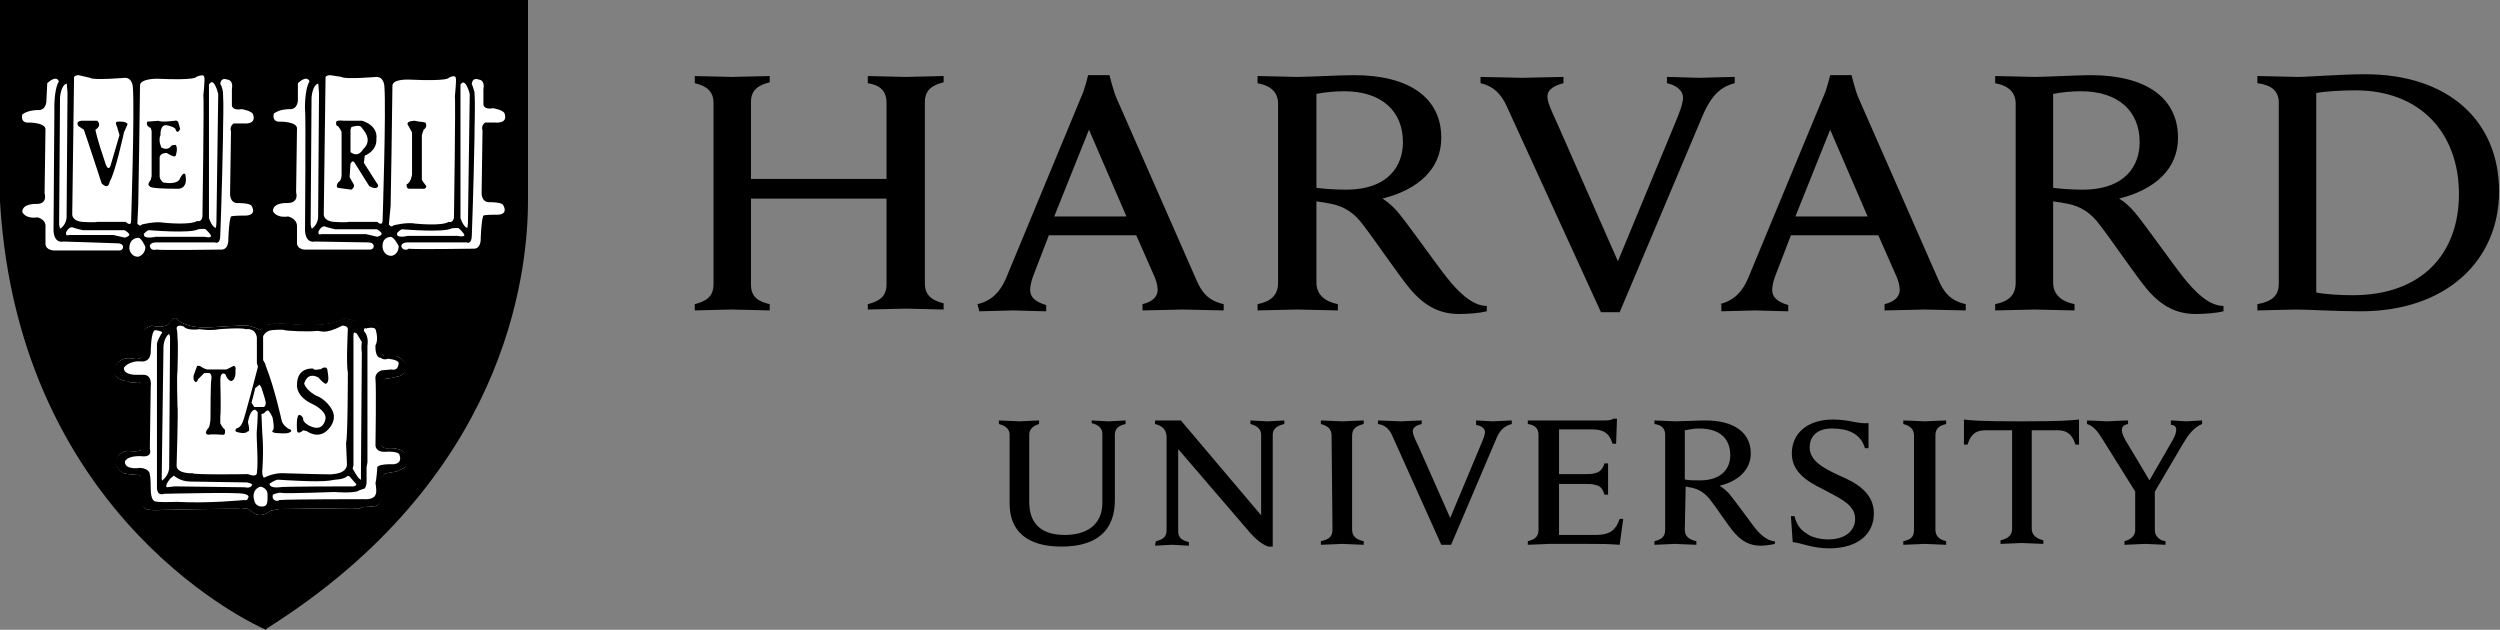 <?xml version="1.0" encoding="UTF-8"?> <svg xmlns="http://www.w3.org/2000/svg" width="131" height="33" viewBox="0 0 131 33" fill="none"><rect x="0" y="0" width="131" height="33" fill="#808080" stroke="none"/><g id="download (7) 1" clip-path="url(#clip0_1287_3186)"><path id="Vector" d="M52.904 22.781C52.904 22.5 52.717 22.312 52.343 22.219V22.031C52.53 22.031 53.231 22.078 53.418 22.078C53.558 22.078 54.259 22.031 54.446 22.031V22.219C54.119 22.312 53.932 22.5 53.932 22.781V26.297C53.932 27.422 54.54 28.031 55.801 28.031C56.923 28.031 57.764 27.516 57.764 26.344V22.734C57.764 22.453 57.578 22.266 57.204 22.172V22.031C57.344 22.031 57.905 22.078 58.092 22.078C58.279 22.078 58.839 22.031 58.98 22.031V22.219C58.559 22.312 58.419 22.5 58.419 22.781V26.203C58.419 27.75 57.531 28.641 55.615 28.641C53.839 28.641 52.904 27.844 52.904 26.391V22.781ZM60.569 28.359C60.989 28.266 61.129 28.078 61.129 27.797V22.922C61.129 22.5 60.896 22.312 60.522 22.219V22.031H61.877L66.083 27V22.781C66.083 22.5 65.896 22.312 65.523 22.219V22.031C65.663 22.031 66.224 22.078 66.41 22.078C66.597 22.078 67.158 22.031 67.299 22.031V22.219C66.878 22.312 66.691 22.5 66.691 22.781V28.641H66.457C66.317 28.594 65.99 28.453 65.523 27.938L61.737 23.531V27.844C61.737 28.125 61.877 28.312 62.298 28.406V28.594C62.158 28.594 61.597 28.547 61.41 28.547C61.223 28.547 60.662 28.594 60.522 28.594L60.569 28.359ZM93.844 27.047H94.031C94.125 27.422 94.312 27.75 94.639 27.938C94.919 28.172 95.433 28.266 95.807 28.266C96.648 28.266 97.209 27.844 97.209 27.188C97.209 26.484 96.508 26.156 95.714 25.734C95.106 25.406 93.891 24.938 93.891 23.766C93.891 22.688 94.732 21.984 96.041 21.984C96.929 21.984 97.303 22.219 97.91 22.172V23.484H97.723C97.49 22.688 96.789 22.453 95.994 22.453C95.106 22.453 94.826 22.969 94.826 23.438C94.826 24.141 95.527 24.516 96.321 24.891C97.209 25.266 98.191 25.781 98.191 26.906C98.191 27.984 97.35 28.734 95.854 28.734C94.966 28.734 94.405 28.453 93.938 28.406L93.844 27.047ZM111.931 25.828L110.202 23.062C109.921 22.594 109.688 22.312 109.361 22.219V22.031C109.594 22.031 110.249 22.078 110.389 22.078C110.576 22.078 111.23 22.031 111.51 22.031V22.219C111.277 22.266 111.183 22.359 111.183 22.547C111.183 22.688 111.277 22.875 111.37 23.062C111.464 23.203 112.632 25.172 112.632 25.172L113.847 23.062C113.987 22.828 114.034 22.641 114.034 22.5C114.034 22.359 113.941 22.266 113.754 22.266V22.031C113.941 22.031 114.408 22.078 114.548 22.078C114.688 22.078 115.203 22.031 115.389 22.031V22.219C114.922 22.406 114.642 22.828 114.361 23.297L112.819 25.922M112.913 25.594V27.797C112.913 28.031 113.099 28.312 113.473 28.359V28.547C113.286 28.547 112.585 28.5 112.398 28.5C112.211 28.5 111.557 28.547 111.323 28.547V28.359C111.697 28.266 111.884 28.031 111.884 27.797V25.688M80.057 22.031H84.077C84.217 22.031 84.404 22.031 84.544 21.938H84.731L84.684 23.25H84.497C84.357 22.828 84.17 22.5 83.422 22.5H81.693V24.844H83.048C83.235 24.844 83.469 24.844 83.562 24.797C83.843 24.75 83.983 24.562 84.077 24.281H84.263V25.922H84.077C83.983 25.641 83.89 25.453 83.562 25.406C83.469 25.359 83.235 25.359 83.048 25.359H81.693V28.031H83.609C84.451 28.031 84.684 27.703 84.871 27.188H85.058L84.871 28.547C84.263 28.5 83.89 28.5 83.189 28.5H81.179C80.992 28.5 80.291 28.547 80.057 28.547V28.359C80.431 28.266 80.618 28.125 80.618 27.75V22.781C80.618 22.453 80.431 22.266 80.057 22.219V22.031ZM69.775 22.828C69.775 22.5 69.589 22.312 69.215 22.219V22.031C69.448 22.031 70.103 22.078 70.336 22.078C70.523 22.078 71.224 22.031 71.458 22.031V22.219C71.084 22.312 70.85 22.453 70.85 22.828V27.75C70.85 28.078 71.037 28.266 71.458 28.359V28.547C71.224 28.547 70.57 28.5 70.336 28.5C70.149 28.5 69.448 28.547 69.215 28.547V28.359C69.635 28.266 69.822 28.125 69.822 27.75L69.775 22.828ZM100.294 22.828C100.294 22.5 100.107 22.312 99.733 22.219V22.031C99.967 22.031 100.668 22.078 100.855 22.078C101.042 22.078 101.743 22.031 101.976 22.031V22.219C101.602 22.312 101.416 22.453 101.416 22.828V27.75C101.416 28.078 101.602 28.266 101.976 28.359V28.547C101.743 28.547 101.088 28.5 100.855 28.5C100.668 28.5 99.967 28.547 99.733 28.547V28.359C100.154 28.266 100.294 28.125 100.294 27.75V22.828ZM105.902 22.078C103.706 22.078 103.332 22.031 102.911 21.984V23.297H103.098C103.285 22.688 103.612 22.547 104.033 22.547H105.435V27.703C105.435 28.031 105.248 28.219 104.827 28.312V28.5C105.061 28.5 105.762 28.453 105.949 28.453C106.136 28.453 106.837 28.5 107.071 28.5V28.312C106.697 28.219 106.463 28.031 106.463 27.703V22.547H107.818C108.239 22.547 108.566 22.688 108.753 23.297H108.94V21.984C108.426 22.031 108.099 22.078 105.902 22.078ZM88.283 27.75C88.283 28.078 88.47 28.266 88.89 28.359V28.547C88.657 28.547 87.956 28.5 87.769 28.5C87.582 28.5 86.927 28.547 86.694 28.547V28.359C87.068 28.266 87.255 28.125 87.255 27.75V22.781C87.255 22.453 87.068 22.266 86.694 22.219V22.031C86.927 22.031 87.582 22.078 87.769 22.078C88.096 22.078 88.984 22.031 89.358 22.031C90.9 22.031 91.741 22.688 91.741 23.766C91.741 24.609 91.087 25.219 90.106 25.453C90.106 25.453 90.339 25.594 90.573 25.828C90.853 26.156 91.601 27.188 91.882 27.562C92.162 27.938 92.582 28.359 93.003 28.359V28.5C92.816 28.547 92.489 28.594 92.255 28.594C91.741 28.594 91.321 28.406 90.9 27.938C90.526 27.516 89.965 26.625 89.591 26.156C89.358 25.875 89.077 25.641 88.61 25.547C88.516 25.547 88.423 25.5 88.329 25.5L88.283 27.75ZM88.283 25.125C88.47 25.172 88.797 25.172 89.077 25.172C90.292 25.172 90.666 24.469 90.666 23.859C90.666 22.969 90.106 22.453 89.031 22.453C88.797 22.453 88.516 22.5 88.283 22.547V25.125ZM72.954 22.828C72.813 22.5 72.58 22.266 72.206 22.219V22.031C72.439 22.031 73.234 22.078 73.421 22.078C73.561 22.078 74.262 22.031 74.496 22.031V22.219C74.309 22.266 74.028 22.359 74.028 22.594C74.028 22.734 74.122 22.969 74.309 23.344L75.991 27.141L77.58 23.344C77.721 23.016 77.814 22.781 77.814 22.641C77.814 22.453 77.627 22.312 77.347 22.266V22.031C77.534 22.031 78.048 22.078 78.235 22.078C78.375 22.078 78.982 22.031 79.216 22.031V22.219C78.842 22.312 78.562 22.547 78.375 23.062L76.038 28.547H75.524L72.954 22.828ZM78.936 5.531C78.655 4.922 78.235 4.5 77.58 4.359V4.031C78.001 4.031 79.45 4.078 79.777 4.078C80.057 4.078 81.459 4.031 81.927 4.031V4.359C81.553 4.453 81.085 4.641 81.085 5.062C81.085 5.344 81.272 5.766 81.6 6.469L84.778 13.688L87.769 6.469C88.002 5.906 88.189 5.438 88.189 5.109C88.189 4.734 87.816 4.453 87.348 4.359V4.031C87.769 4.031 88.703 4.078 89.031 4.078C89.311 4.078 90.433 4.031 90.9 4.031V4.359C90.152 4.547 89.685 5.016 89.264 5.953L84.871 16.359H83.89L78.936 5.531ZM36.406 15.938C36.967 15.797 37.388 15.562 37.388 14.906V5.391C37.388 4.781 37.014 4.5 36.406 4.359V3.984C36.687 3.984 37.995 4.031 38.322 4.031C38.696 4.031 40.052 3.984 40.332 3.984V4.312C39.771 4.453 39.351 4.688 39.351 5.344V9.375H46.454V5.391C46.454 4.734 46.081 4.453 45.473 4.359V3.984C45.753 3.984 47.109 4.031 47.483 4.031C47.81 4.031 49.118 3.984 49.446 3.984V4.312C48.885 4.453 48.464 4.688 48.464 5.344V14.859C48.464 15.469 48.838 15.75 49.446 15.891V16.219C49.165 16.219 47.81 16.172 47.483 16.172C47.109 16.172 45.8 16.219 45.473 16.219V15.938C46.034 15.797 46.454 15.562 46.454 14.906V10.406H39.351V14.906C39.351 15.562 39.724 15.797 40.332 15.938V16.266C40.052 16.266 38.65 16.219 38.322 16.219C37.995 16.219 36.733 16.266 36.406 16.266V15.938ZM118.287 15.938C119.035 15.797 119.409 15.516 119.409 14.859V5.391C119.409 4.734 118.988 4.453 118.287 4.359V3.984C118.708 3.984 120.016 4.031 120.39 4.031C120.998 4.031 122.634 3.891 123.942 3.891C128.289 3.891 130.952 6.328 130.952 10.031C130.952 13.641 128.195 16.312 123.708 16.312C122.4 16.312 120.904 16.219 120.297 16.219C119.923 16.219 118.708 16.266 118.287 16.266V15.938ZM121.372 15.328C121.839 15.422 122.634 15.469 123.288 15.469C126.933 15.469 128.849 13.266 128.849 10.172C128.849 6.984 126.84 4.734 123.428 4.734C122.727 4.734 121.839 4.781 121.372 4.875V15.328ZM68.981 14.812C68.981 15.422 69.402 15.797 70.103 15.938V16.266C69.682 16.266 68.373 16.219 67.953 16.219C67.626 16.219 66.317 16.266 65.896 16.266V15.938C66.597 15.797 66.971 15.469 66.971 14.812V5.438C66.971 4.875 66.644 4.5 65.896 4.359V3.984C66.317 3.984 67.579 4.031 67.953 4.031C68.56 4.031 70.243 3.938 70.944 3.938C73.888 3.938 75.524 5.156 75.524 7.219C75.524 8.859 74.309 9.938 72.439 10.406C72.439 10.406 72.86 10.641 73.281 11.156C73.795 11.766 75.244 13.828 75.804 14.531C76.365 15.234 77.113 16.031 77.907 16.031V16.312C77.534 16.406 76.926 16.453 76.459 16.453C75.477 16.453 74.683 16.078 73.888 15.141C73.234 14.344 72.066 12.609 71.411 11.766C70.991 11.203 70.477 10.781 69.542 10.641C69.355 10.594 69.168 10.594 68.981 10.547V14.812ZM68.981 9.844C69.355 9.891 69.962 9.938 70.523 9.938C72.813 9.938 73.514 8.625 73.514 7.453C73.514 5.812 72.393 4.781 70.43 4.781C70.009 4.781 69.402 4.828 68.981 4.922V9.844ZM107.585 14.812C107.585 15.422 108.005 15.797 108.706 15.938V16.266C108.286 16.266 106.977 16.219 106.603 16.219C106.276 16.219 104.967 16.266 104.547 16.266V15.938C105.248 15.797 105.622 15.469 105.622 14.812V5.438C105.622 4.875 105.295 4.5 104.547 4.359V3.984C104.967 3.984 106.229 4.031 106.603 4.031C107.211 4.031 108.893 3.938 109.548 3.938C112.492 3.938 114.128 5.156 114.128 7.219C114.128 8.859 112.912 9.938 111.043 10.406C111.043 10.406 111.464 10.641 111.884 11.156C112.398 11.766 113.847 13.828 114.408 14.531C114.969 15.234 115.717 16.031 116.511 16.031V16.312C116.137 16.406 115.53 16.453 115.062 16.453C114.081 16.453 113.286 16.078 112.492 15.141C111.838 14.344 110.669 12.609 110.015 11.766C109.594 11.203 109.08 10.781 108.145 10.641C107.959 10.594 107.772 10.594 107.585 10.547V14.812ZM107.585 9.844C107.959 9.891 108.566 9.938 109.127 9.938C111.417 9.938 112.118 8.625 112.118 7.453C112.118 5.812 110.996 4.781 109.033 4.781C108.613 4.781 108.005 4.828 107.585 4.922V9.844ZM51.221 15.938C52.016 15.75 52.437 15.234 52.717 14.578L56.643 5.109C56.83 4.734 57.017 3.938 57.017 3.938H58.138C58.138 3.938 58.325 4.734 58.512 5.156L62.672 14.625C62.952 15.281 63.279 15.75 64.121 15.938V16.266C63.653 16.266 62.298 16.219 61.971 16.219C61.644 16.219 60.335 16.266 59.867 16.266V15.938C60.475 15.797 60.662 15.469 60.662 15.188C60.662 14.953 60.569 14.625 60.428 14.344L59.54 12.328H54.96L54.166 14.391C54.072 14.625 53.979 14.953 53.979 15.188C53.979 15.516 54.166 15.797 54.82 15.984V16.312C54.4 16.312 53.325 16.266 53.091 16.266L51.315 16.312L51.221 15.938ZM59.026 11.344L57.063 6.797L55.241 11.344H59.026ZM90.106 15.938C90.9 15.75 91.321 15.234 91.601 14.578L95.527 5.109C95.714 4.734 95.901 3.938 95.901 3.938H97.022C97.022 3.938 97.209 4.734 97.396 5.156L101.556 14.625C101.836 15.281 102.163 15.75 103.005 15.938V16.266C102.537 16.266 101.182 16.219 100.855 16.219C100.528 16.219 99.219 16.266 98.752 16.266V15.938C99.359 15.797 99.546 15.469 99.546 15.188C99.546 14.953 99.453 14.625 99.312 14.344L98.424 12.328H93.844L93.05 14.391C92.956 14.625 92.863 14.953 92.863 15.188C92.863 15.516 93.05 15.797 93.704 15.984V16.312C93.284 16.312 92.209 16.266 91.975 16.266L90.199 16.312V15.938H90.106ZM97.864 11.344L95.901 6.797L94.078 11.344H97.864Z" fill="black"></path><path id="Vector_2" d="M0.187 0.188H27.527V10.547C27.527 15.281 25.751 25.359 13.973 32.859C13.973 32.859 1.168 27.516 0.187 10.547V0.188Z" fill="black"></path><path id="Vector_3" d="M13.927 33L13.833 32.953C13.74 32.906 0.981 27.375 -0 10.547V0H27.667V10.5C27.667 14.625 26.358 25.125 14.02 32.906L13.927 33ZM0.327 0.328V10.5C1.261 26.438 12.852 32.156 13.927 32.625C26.031 24.891 27.34 14.578 27.34 10.5V0.328H0.327Z" fill="black"></path><path id="Vector_4" d="M20.891 13.5C20.891 13.5 20.657 14.297 19.582 13.5L15.843 13.406C15.843 13.406 15.376 13.547 15.283 13.031C15.283 13.031 15.376 12 15.329 11.906C15.329 11.906 15.329 11.625 14.862 11.625C14.862 11.625 14.114 11.719 14.067 11.062C14.067 11.062 13.927 10.359 14.955 10.359C14.955 10.359 15.283 10.5 15.329 10.078C15.329 10.078 15.283 7.172 15.329 6.984C15.329 6.984 15.423 6.703 14.909 6.656C14.909 6.656 14.161 6.797 14.067 6.328C14.067 6.328 14.021 5.578 14.535 5.531C14.535 5.531 15.142 5.578 15.236 5.438C15.236 5.438 15.376 5.531 15.329 5.016V4.078C15.329 4.078 15.376 3.844 15.796 3.844C15.796 3.844 16.498 3.891 16.591 3.844C16.591 3.844 16.731 3.656 16.778 3.562C16.778 3.562 17.152 3.562 17.199 3.609C17.199 3.609 17.713 3.984 19.769 3.844C19.769 3.844 20.096 3.844 20.143 3.938C20.143 3.938 20.517 4.219 20.75 3.938C20.75 3.938 21.078 3.891 22.059 3.891C22.059 3.891 23.134 4.172 23.882 3.562L24.116 3.609C24.116 3.609 24.443 4.125 24.63 3.984C24.63 3.984 25.284 3.938 25.424 4.031C25.424 4.031 25.658 4.359 25.518 5.25C25.518 5.25 25.377 5.625 26.032 5.625C26.032 5.625 26.779 5.484 26.686 6.188C26.686 6.188 26.873 6.984 25.658 6.844C25.658 6.844 25.518 7.078 25.518 7.219C25.518 7.219 25.471 9.75 25.471 10.031C25.471 10.031 25.424 10.406 25.985 10.406C25.985 10.406 26.686 10.359 26.733 11.016C26.733 11.016 26.826 11.859 25.798 11.719C25.798 11.719 25.471 11.766 25.424 11.953L25.377 13.078C25.377 13.078 25.424 13.641 24.77 13.5C24.676 13.5 21.311 13.547 21.031 13.5C21.078 13.406 20.938 13.406 20.891 13.5ZM13.74 17.203C13.74 17.203 13.88 17.156 13.927 17.016C13.927 17.016 14.395 16.969 14.441 16.922L15.89 17.016C15.89 17.016 17.339 17.109 17.946 16.688C17.946 16.688 18.18 16.688 18.32 16.734C18.32 16.734 18.647 16.781 18.694 16.922H19.535C19.535 16.922 20.003 17.062 20.003 17.391V17.812C20.003 17.812 19.909 18.609 20.143 18.656H20.797C20.797 18.656 21.311 18.891 21.265 19.219C21.265 19.219 21.265 19.688 20.797 19.734C20.797 19.734 20.33 19.875 20.19 19.828C20.19 19.828 20.049 20.016 20.003 20.297L19.956 23.203C19.956 23.203 19.909 23.531 20.377 23.484C20.377 23.484 21.078 23.438 21.265 23.812C21.265 23.812 21.452 24.469 21.078 24.562L20.797 24.703L20.236 24.797C20.236 24.797 20.003 24.844 19.956 25.219V26.016C19.956 26.016 19.956 26.531 19.582 26.531L18.975 26.578C18.975 26.578 18.834 26.719 18.507 26.625C18.507 26.625 14.722 26.672 14.628 26.672L14.161 26.766C14.161 26.766 13.693 27.188 13.273 26.859L12.946 26.625C12.946 26.625 12.712 26.672 12.618 26.672C12.525 26.625 8.459 26.719 8.459 26.719C8.459 26.719 7.571 26.812 7.524 26.531C7.524 26.531 7.431 25.406 7.478 25.266C7.478 25.266 7.478 24.938 7.291 24.891C7.291 24.891 6.403 24.844 6.403 24.75C6.403 24.75 5.935 24.422 6.076 24.094C6.076 24.094 6.216 23.672 6.683 23.625C6.683 23.625 7.384 23.719 7.384 23.531C7.384 23.531 7.431 23.391 7.431 23.156C7.431 23.156 7.478 20.531 7.431 20.344C7.431 20.344 7.478 20.016 7.197 20.016C7.197 20.016 6.87 20.109 6.683 19.969C6.683 19.969 6.169 19.969 6.029 19.594C6.029 19.594 5.935 19.312 6.076 19.125C6.076 19.125 6.309 18.656 7.01 18.797C7.01 18.797 7.384 18.891 7.478 18.609V17.531C7.478 17.531 7.384 17.25 7.945 17.062C7.945 17.062 8.646 17.25 8.88 16.922C8.88 16.922 9.113 16.453 9.347 16.781C9.347 16.781 9.768 17.203 10.936 17.156C10.936 17.156 12.946 17.016 12.992 17.062C12.992 17.062 13.46 17.156 13.6 17.297L13.74 17.203ZM7.711 13.5C7.711 13.5 7.478 14.297 6.403 13.5L2.664 13.406C2.664 13.406 2.196 13.547 2.103 13.031C2.103 13.031 2.196 12 2.15 11.906C2.15 11.906 2.196 11.625 1.682 11.625C1.682 11.625 0.935 11.719 0.888 11.062C0.888 11.062 0.748 10.359 1.776 10.359C1.776 10.359 2.103 10.5 2.15 10.078C2.15 10.078 2.103 7.172 2.103 6.984C2.103 6.984 2.196 6.703 1.682 6.656C1.682 6.656 0.935 6.797 0.841 6.328C0.841 6.328 0.794 5.578 1.262 5.531C1.262 5.531 1.869 5.578 1.963 5.438C1.963 5.438 2.103 5.531 2.056 4.969L2.103 4.078C2.103 4.078 2.15 3.844 2.524 3.844C2.524 3.844 3.225 3.891 3.318 3.844C3.318 3.844 3.458 3.656 3.505 3.562C3.505 3.562 3.879 3.562 3.926 3.609C3.926 3.609 4.44 3.984 6.496 3.844C6.496 3.844 6.823 3.844 6.87 3.938C6.87 3.938 7.244 4.219 7.478 3.938C7.478 3.938 7.805 3.891 8.833 3.891C8.833 3.891 9.908 4.172 10.656 3.562L10.889 3.609C10.889 3.609 11.216 4.125 11.403 3.984C11.403 3.984 12.058 3.938 12.198 4.031C12.198 4.031 12.432 4.359 12.291 5.25C12.291 5.25 12.151 5.625 12.806 5.625C12.806 5.625 13.553 5.484 13.46 6.188C13.46 6.188 13.647 6.984 12.432 6.844C12.432 6.844 12.291 7.078 12.291 7.219C12.291 7.219 12.291 9.75 12.245 10.031C12.245 10.031 12.245 10.406 12.759 10.406C12.759 10.406 13.46 10.359 13.507 11.016C13.507 11.016 13.6 11.859 12.572 11.719C12.572 11.719 12.245 11.766 12.198 11.953L12.151 13.078C12.151 13.078 12.151 13.641 11.544 13.5C11.45 13.5 8.085 13.547 7.805 13.5C7.898 13.406 7.758 13.406 7.711 13.5Z" fill="white"></path><path id="Vector_5" d="M20.89 13.5C20.89 13.5 20.656 14.297 19.581 13.5L15.842 13.406C15.842 13.406 15.375 13.547 15.282 13.031C15.282 13.031 15.375 12 15.328 11.906C15.328 11.906 15.328 11.625 14.861 11.625C14.861 11.625 14.113 11.719 14.066 11.062C14.066 11.062 13.926 10.359 14.954 10.359C14.954 10.359 15.282 10.5 15.328 10.078C15.328 10.078 15.282 7.172 15.328 6.984C15.328 6.984 15.422 6.703 14.908 6.656C14.908 6.656 14.16 6.797 14.066 6.328C14.066 6.328 14.02 5.578 14.534 5.531C14.534 5.531 15.141 5.578 15.235 5.438C15.235 5.438 15.375 5.531 15.328 5.016V4.078C15.328 4.078 15.375 3.844 15.796 3.844C15.796 3.844 16.497 3.891 16.59 3.844C16.59 3.844 16.73 3.656 16.777 3.562C16.777 3.562 17.151 3.562 17.198 3.609C17.198 3.609 17.712 3.984 19.768 3.844C19.768 3.844 20.095 3.844 20.142 3.938C20.142 3.938 20.516 4.219 20.75 3.938C20.75 3.938 21.077 3.891 22.058 3.891C22.058 3.891 23.133 4.172 23.881 3.562L24.115 3.609C24.115 3.609 24.442 4.125 24.629 3.984C24.629 3.984 25.283 3.938 25.423 4.031C25.423 4.031 25.657 4.359 25.517 5.25C25.517 5.25 25.377 5.625 26.031 5.625C26.031 5.625 26.779 5.484 26.685 6.188C26.685 6.188 26.872 6.984 25.657 6.844C25.657 6.844 25.517 7.078 25.517 7.219C25.517 7.219 25.47 9.75 25.47 10.031C25.47 10.031 25.423 10.406 25.984 10.406C25.984 10.406 26.685 10.359 26.732 11.016C26.732 11.016 26.825 11.859 25.797 11.719C25.797 11.719 25.47 11.766 25.423 11.953L25.377 13.078C25.377 13.078 25.423 13.641 24.769 13.5C24.675 13.5 21.311 13.547 21.03 13.5C21.077 13.406 20.937 13.406 20.89 13.5Z" fill="black"></path><path id="Vector_6" d="M20.89 13.5C20.89 13.5 20.656 14.297 19.581 13.5L15.842 13.406C15.842 13.406 15.375 13.547 15.282 13.031C15.282 13.031 15.375 12 15.328 11.906C15.328 11.906 15.328 11.625 14.861 11.625C14.861 11.625 14.113 11.719 14.066 11.062C14.066 11.062 13.926 10.359 14.954 10.359C14.954 10.359 15.282 10.5 15.328 10.078C15.328 10.078 15.282 7.172 15.328 6.984C15.328 6.984 15.422 6.703 14.908 6.656C14.908 6.656 14.16 6.797 14.066 6.328C14.066 6.328 14.02 5.578 14.534 5.531C14.534 5.531 15.141 5.578 15.235 5.438C15.235 5.438 15.375 5.531 15.328 5.016V4.078C15.328 4.078 15.375 3.844 15.796 3.844C15.796 3.844 16.497 3.891 16.59 3.844C16.59 3.844 16.73 3.656 16.777 3.562C16.777 3.562 17.151 3.562 17.198 3.609C17.198 3.609 17.712 3.984 19.768 3.844C19.768 3.844 20.095 3.844 20.142 3.938C20.142 3.938 20.516 4.219 20.75 3.938C20.75 3.938 21.077 3.891 22.058 3.891C22.058 3.891 23.133 4.172 23.881 3.562L24.115 3.609C24.115 3.609 24.442 4.125 24.629 3.984C24.629 3.984 25.283 3.938 25.423 4.031C25.423 4.031 25.657 4.359 25.517 5.25C25.517 5.25 25.377 5.625 26.031 5.625C26.031 5.625 26.779 5.484 26.685 6.188C26.685 6.188 26.872 6.984 25.657 6.844C25.657 6.844 25.517 7.078 25.517 7.219C25.517 7.219 25.47 9.75 25.47 10.031C25.47 10.031 25.423 10.406 25.984 10.406C25.984 10.406 26.685 10.359 26.732 11.016C26.732 11.016 26.825 11.859 25.797 11.719C25.797 11.719 25.47 11.766 25.423 11.953L25.377 13.078C25.377 13.078 25.423 13.641 24.769 13.5C24.675 13.5 21.311 13.547 21.03 13.5C21.077 13.406 20.937 13.406 20.89 13.5Z" stroke="black" stroke-width="0.116"></path><path id="Vector_7" d="M16.731 4.312C16.731 4.312 16.778 4.781 16.778 4.875C16.778 4.969 16.731 11.297 16.731 11.297C16.731 11.297 16.778 11.766 16.357 12.047C16.357 12.047 16.264 12.094 16.217 11.766L16.264 5.109C16.264 5.109 16.31 4.312 16.731 4.312Z" fill="white"></path><path id="Vector_8" d="M16.731 4.312C16.731 4.312 16.778 4.781 16.778 4.875C16.778 4.969 16.731 11.297 16.731 11.297C16.731 11.297 16.778 11.766 16.357 12.047C16.357 12.047 16.264 12.094 16.217 11.766L16.264 5.109C16.264 5.109 16.31 4.312 16.731 4.312Z" stroke="black" stroke-width="0.122"></path><path id="Vector_9" d="M15.983 12.094C15.983 12.094 16.03 5.812 15.983 5.719V5.812C15.983 5.812 15.937 4.734 16.217 4.266C16.217 4.266 16.123 3.891 15.609 4.359V5.25C15.609 5.25 15.609 5.766 15.142 5.719C15.142 5.719 14.628 5.719 14.348 5.953C14.348 5.953 14.207 6.422 14.721 6.375C14.721 6.375 15.516 6.375 15.563 6.703L15.516 10.078C15.516 10.078 15.703 10.64 15.049 10.64C15.049 10.64 14.301 10.594 14.301 11.062C14.301 11.062 14.441 11.437 15.095 11.344C15.095 11.344 15.563 11.437 15.563 11.859V12.703C15.563 12.703 15.516 13.031 15.937 13.078H19.395C19.395 13.078 19.582 13.078 19.582 12.89C19.582 12.89 19.582 12.703 19.302 12.703L16.497 12.656C16.497 12.656 16.03 12.797 15.983 12.094Z" fill="white"></path><path id="Vector_10" d="M16.638 12.093C16.638 12.093 16.544 12.421 16.872 12.328H19.162L19.769 12.468C19.769 12.468 20.423 12.328 19.769 11.953H17.573C17.573 11.953 17.152 11.859 17.058 11.812C17.058 11.812 16.825 11.718 16.638 12.093Z" fill="white"></path><path id="Vector_11" d="M16.638 12.093C16.638 12.093 16.544 12.421 16.872 12.328H19.162L19.769 12.468C19.769 12.468 20.423 12.328 19.769 11.953H17.573C17.573 11.953 17.152 11.859 17.058 11.812C17.058 11.812 16.825 11.718 16.638 12.093Z" stroke="black" stroke-width="0.122"></path><path id="Vector_12" d="M20.423 12.422C20.423 12.422 20.002 12.422 20.049 12.984C20.049 12.984 20.096 13.406 20.516 13.406C20.516 13.406 20.89 13.359 20.89 12.89C20.89 12.89 20.61 12.328 20.423 12.422ZM20.75 12.187C20.75 12.187 20.937 11.953 21.077 11.953C21.077 11.953 23.274 12.14 23.648 11.906C23.648 11.906 23.975 11.859 24.068 11.906C24.068 11.906 24.395 12.187 24.395 12.328C24.395 12.328 24.395 12.515 23.975 12.422H21.358C21.358 12.422 20.657 12.609 20.75 12.187Z" fill="white"></path><path id="Vector_13" d="M20.75 12.187C20.75 12.187 20.937 11.953 21.077 11.953C21.077 11.953 23.274 12.14 23.648 11.906C23.648 11.906 23.975 11.859 24.069 11.906C24.069 11.906 24.396 12.187 24.396 12.328C24.396 12.328 24.396 12.515 23.975 12.422H21.358C21.358 12.422 20.657 12.609 20.75 12.187Z" stroke="black" stroke-width="0.122"></path><path id="Vector_14" d="M21.031 12.891C21.031 12.891 21.031 12.703 21.358 12.703H24.442C24.442 12.703 24.723 12.844 24.723 12.328C24.723 12.328 24.816 9.891 24.863 7.219C24.863 6.422 24.91 5.578 24.863 4.828C24.863 4.828 24.77 4.5 24.723 4.406C24.723 4.406 24.723 4.031 25.097 4.172C25.097 4.172 25.424 4.172 25.331 4.688V5.438C25.331 5.438 25.284 5.766 25.845 5.672C25.845 5.672 26.452 5.766 26.452 6C26.452 6 26.639 6.469 25.938 6.422H25.424C25.424 6.422 25.19 6.562 25.284 6.844L25.237 10.078C25.237 10.078 25.19 10.641 25.704 10.594C25.704 10.594 26.265 10.594 26.359 10.734C26.359 10.734 26.733 11.297 25.938 11.25C25.938 11.25 25.424 11.25 25.331 11.297C25.331 11.297 25.237 11.391 25.19 12.469C25.19 12.469 25.237 13.078 24.77 13.031C24.77 13.031 21.685 13.078 21.405 13.031C21.405 13.078 21.078 13.172 21.031 12.891ZM17.058 4.125L16.965 11.25C16.965 11.25 16.965 11.578 17.479 11.625C17.479 11.625 18.133 11.672 18.273 11.625H19.769C19.769 11.625 20.049 11.906 20.049 11.531C20.049 11.531 20.236 5.766 20.143 4.547C20.143 4.547 20.143 4.031 19.722 4.031C19.722 4.031 18.04 4.172 17.9 4.031L17.292 3.938C17.292 3.938 17.012 3.938 17.058 4.125Z" fill="white"></path><path id="Vector_15" d="M20.563 4.5C20.563 4.5 20.516 7.875 20.516 7.969L20.469 10.781L20.376 11.765C20.376 11.765 20.516 11.953 20.61 11.812C20.61 11.812 21.311 11.625 21.778 11.719C21.778 11.719 23.18 11.859 23.507 11.625C23.507 11.625 23.741 11.719 23.788 11.39C23.788 11.39 23.881 5.156 23.834 5.062C23.834 5.062 23.928 4.172 23.881 4.078C23.881 4.078 23.881 3.89 23.507 4.078C23.507 4.078 23.554 4.265 21.451 4.172C21.404 4.172 20.563 4.125 20.563 4.5ZM24.068 4.406V11.437C24.068 11.437 24.255 12.047 24.535 12C24.535 12 24.582 11.859 24.582 11.625L24.676 4.922C24.676 4.922 24.442 3.89 24.068 4.406Z" fill="white"></path><path id="Vector_16" d="M24.068 4.406V11.437C24.068 11.437 24.255 12.047 24.536 12C24.536 12 24.582 11.859 24.582 11.625L24.676 4.922C24.676 4.922 24.442 3.89 24.068 4.406Z" stroke="black" stroke-width="0.122"></path><path id="Vector_17" d="M21.357 6.516C21.311 6.328 21.731 6.328 21.731 6.328L21.965 6.375C22.105 6.375 22.292 6.422 22.292 6.422C22.432 6.656 22.199 6.797 22.199 6.797L22.105 7.078V9.422C22.152 9.516 22.339 9.75 22.339 9.75C22.339 9.938 22.105 9.891 22.105 9.891H21.451C21.264 9.891 21.311 9.656 21.311 9.656C21.544 9.562 21.591 9.141 21.591 9.141V6.938L21.357 6.516ZM18.366 8.578L18.32 9.281L18.506 9.609C18.647 9.797 18.413 9.938 18.413 9.938L17.712 9.844C17.572 9.797 17.712 9.562 17.712 9.562C17.899 9.469 17.899 9.188 17.899 9.188V6.938C17.899 6.844 17.712 6.609 17.712 6.609C17.572 6.609 17.619 6.375 17.619 6.375C17.665 6.281 18.039 6.328 18.039 6.328H18.974C19.862 6.609 19.722 7.266 19.722 7.266C19.768 7.922 19.114 8.156 19.114 8.156L19.067 8.531L19.722 9.562C19.815 9.656 19.815 9.75 19.815 9.75C19.722 9.984 19.348 9.75 19.348 9.75L18.553 8.484C18.46 8.391 18.366 8.578 18.366 8.578ZM18.366 6.797V7.969C18.787 8.297 19.021 7.828 19.021 7.828C19.581 7.312 19.021 6.797 18.927 6.656C18.834 6.516 18.413 6.656 18.413 6.656L18.366 6.797ZM13.739 17.203C13.739 17.203 13.88 17.156 13.926 17.016C13.926 17.016 14.394 16.969 14.441 16.922L15.889 17.016C15.889 17.016 17.338 17.109 17.946 16.688C17.946 16.688 18.179 16.688 18.32 16.734C18.32 16.734 18.647 16.781 18.693 16.922H19.535C19.535 16.922 20.002 17.062 20.002 17.391V17.812C20.002 17.812 19.909 18.609 20.142 18.656H20.797C20.797 18.656 21.311 18.891 21.264 19.219C21.264 19.219 21.264 19.688 20.797 19.734C20.797 19.734 20.329 19.875 20.189 19.828C20.189 19.828 20.049 20.016 20.002 20.297L19.955 23.203C19.955 23.203 19.909 23.531 20.376 23.484C20.376 23.484 21.077 23.438 21.264 23.812C21.264 23.812 21.451 24.469 21.077 24.562L20.797 24.703L20.236 24.797C20.236 24.797 20.002 24.844 19.955 25.219V26.016C19.955 26.016 19.955 26.531 19.581 26.531L18.974 26.578C18.974 26.578 18.834 26.719 18.506 26.625C18.506 26.625 14.721 26.672 14.627 26.672L14.16 26.766C14.16 26.766 13.693 27.188 13.272 26.859L12.945 26.625C12.945 26.625 12.711 26.672 12.618 26.672C12.524 26.625 8.458 26.719 8.458 26.719C8.458 26.719 7.57 26.812 7.524 26.531C7.524 26.531 7.43 25.406 7.477 25.266C7.477 25.266 7.477 24.938 7.29 24.891C7.29 24.891 6.402 24.844 6.402 24.75C6.402 24.75 5.935 24.422 6.075 24.094C6.075 24.094 6.215 23.672 6.682 23.625C6.682 23.625 7.383 23.719 7.383 23.531C7.383 23.531 7.43 23.391 7.43 23.156C7.43 23.156 7.477 20.531 7.43 20.344C7.43 20.344 7.477 20.016 7.196 20.016C7.196 20.016 6.869 20.109 6.682 19.969C6.682 19.969 6.168 19.969 6.028 19.594C6.028 19.594 5.935 19.312 6.075 19.125C6.075 19.125 6.308 18.656 7.01 18.797C7.01 18.797 7.383 18.891 7.477 18.609V17.531C7.477 17.531 7.383 17.25 7.944 17.062C7.944 17.062 8.645 17.25 8.879 16.922C8.879 16.922 9.113 16.453 9.346 16.781C9.346 16.781 9.767 17.203 10.935 17.156C10.935 17.156 12.945 17.016 12.992 17.062C12.992 17.062 13.459 17.156 13.599 17.297L13.739 17.203Z" fill="black"></path><path id="Vector_18" d="M13.739 17.156C13.739 17.156 13.88 17.109 13.926 16.969C13.926 16.969 14.394 16.922 14.441 16.875L15.889 16.969C15.889 16.969 17.338 17.062 17.946 16.64C17.946 16.64 18.179 16.64 18.32 16.687C18.32 16.687 18.647 16.734 18.693 16.875H19.535C19.535 16.875 20.002 17.015 20.002 17.344V17.719C20.002 17.719 19.909 18.515 20.142 18.562H20.797C20.797 18.562 21.311 18.797 21.264 19.125C21.264 19.125 21.264 19.594 20.797 19.64C20.797 19.64 20.329 19.781 20.189 19.734C20.189 19.734 20.049 19.922 20.002 20.203L19.955 23.109C19.955 23.109 19.909 23.437 20.376 23.39C20.376 23.39 21.077 23.344 21.264 23.719C21.264 23.719 21.451 24.375 21.077 24.469L20.797 24.609L20.236 24.703C20.236 24.703 20.002 24.75 19.955 25.125V25.922C19.955 25.922 19.955 26.437 19.581 26.437L18.974 26.484C18.974 26.484 18.834 26.625 18.506 26.531C18.506 26.531 14.721 26.578 14.627 26.578L14.16 26.672C14.16 26.672 13.693 27.094 13.272 26.765L12.945 26.531C12.945 26.531 12.711 26.578 12.618 26.578C12.524 26.531 8.458 26.625 8.458 26.625C8.458 26.625 7.57 26.719 7.524 26.437C7.524 26.437 7.43 25.312 7.477 25.172C7.477 25.172 7.477 24.844 7.29 24.797C7.29 24.797 6.402 24.75 6.402 24.656C6.402 24.656 5.935 24.328 6.075 24C6.075 24 6.215 23.578 6.682 23.531C6.682 23.531 7.383 23.625 7.383 23.437C7.383 23.437 7.43 23.297 7.43 23.062C7.43 23.062 7.477 20.437 7.43 20.25C7.43 20.25 7.477 19.922 7.196 19.922C7.196 19.922 6.869 20.015 6.682 19.875C6.682 19.875 6.168 19.875 6.028 19.5C6.028 19.5 5.935 19.219 6.075 19.031C6.075 19.031 6.308 18.562 7.01 18.703C7.01 18.703 7.43 18.797 7.477 18.515V17.437C7.477 17.437 7.383 17.156 7.944 16.969C7.944 16.969 8.645 17.156 8.879 16.828C8.879 16.828 9.113 16.359 9.346 16.687C9.346 16.687 9.767 17.109 10.935 17.062C10.935 17.062 12.945 16.922 12.992 16.969C12.992 16.969 13.459 17.062 13.599 17.203L13.739 17.156Z" stroke="black" stroke-width="0.116"></path><path id="Vector_19" d="M14.3 25.922C14.3 25.922 14.581 25.781 14.768 25.828C14.955 25.875 17.525 25.781 17.525 25.781C17.525 25.781 18.647 25.875 18.834 25.687L19.114 25.594C19.114 25.594 19.208 25.453 19.208 25.265V24.469L19.254 24.234V18.094C19.254 18.094 19.348 17.625 19.067 17.344C19.067 17.344 19.067 17.156 19.161 17.203C19.254 17.25 19.208 17.203 19.208 17.203C19.208 17.203 19.582 17.109 19.675 17.25C19.675 17.25 19.862 17.765 19.675 18.094C19.675 18.094 19.628 18.75 19.956 18.75C19.956 18.75 20.096 18.89 20.329 18.797C20.329 18.797 20.89 18.844 20.89 19.031C20.89 19.031 20.89 19.453 20.516 19.359L20.002 19.406C20.002 19.406 19.628 19.5 19.675 19.875C19.722 20.297 19.675 23.344 19.675 23.344C19.675 23.344 19.675 23.719 20.236 23.672C20.236 23.672 20.937 23.625 20.937 23.859C20.937 23.859 21.124 24.281 20.61 24.328C20.61 24.328 19.675 24.281 19.768 24.562C19.768 24.562 19.722 25.172 19.675 25.312C19.675 25.312 19.768 25.828 19.675 25.922C19.675 25.922 19.628 26.203 19.021 26.156C19.021 26.156 15.235 26.156 14.628 26.203C14.581 26.297 14.207 26.25 14.3 25.922ZM13.646 25.5C13.646 25.5 14.02 25.547 14.02 25.922C14.02 26.297 14.02 26.484 13.833 26.531C13.599 26.578 13.366 26.484 13.319 26.203C13.226 25.922 13.319 25.594 13.646 25.5Z" fill="white"></path><path id="Vector_20" d="M14.067 25.312C14.067 25.312 14.441 25.031 14.628 25.078C14.628 25.078 16.637 25.218 17.245 25.125C17.852 25.031 17.479 25.078 17.479 25.078C17.479 25.078 17.993 25.078 18.18 24.89C18.18 24.89 18.32 24.843 18.413 24.984L18.74 25.359C18.74 25.359 18.74 25.593 18.366 25.547C18.366 25.547 14.768 25.547 14.628 25.593C14.674 25.593 14.02 25.687 14.067 25.312Z" fill="white"></path><path id="Vector_21" d="M14.067 25.312C14.067 25.312 14.441 25.031 14.628 25.078C14.628 25.078 16.637 25.218 17.245 25.125C17.852 25.031 17.479 25.078 17.479 25.078C17.479 25.078 17.993 25.078 18.18 24.89C18.18 24.89 18.32 24.843 18.413 24.984L18.74 25.359C18.74 25.359 18.74 25.593 18.366 25.547C18.366 25.547 14.768 25.547 14.628 25.593C14.674 25.593 14.02 25.687 14.067 25.312Z" stroke="black" stroke-width="0.122"></path><path id="Vector_22" d="M8.832 17.438C8.832 17.438 8.972 17.438 8.972 17.719L8.926 24.422C8.926 24.422 8.972 24.844 8.599 25.172C8.599 25.172 8.412 25.406 8.412 25.031L8.505 18.188C8.505 18.188 8.505 17.672 8.832 17.438Z" fill="white"></path><path id="Vector_23" d="M8.832 17.438C8.832 17.438 8.972 17.438 8.972 17.719L8.926 24.422C8.926 24.422 8.972 24.844 8.599 25.172C8.599 25.172 8.412 25.406 8.412 25.031L8.505 18.188C8.505 18.188 8.505 17.672 8.832 17.438Z" stroke="black" stroke-width="0.122"></path><path id="Vector_24" d="M8.458 17.484C8.458 17.484 8.178 17.953 8.225 18.094V25.5C8.225 25.5 8.178 26.016 8.599 25.875C8.599 25.875 12.478 25.781 12.758 25.875C12.758 25.875 13.132 25.922 12.992 26.109C12.992 26.109 12.992 26.25 12.758 26.203C12.758 26.203 10.935 26.391 9.253 26.297C9.253 26.297 8.131 26.344 8.085 26.25C8.085 26.25 7.898 26.203 7.898 25.594C7.898 25.594 7.898 24.984 7.851 24.891C7.851 24.891 7.898 24.562 7.337 24.516C7.337 24.516 6.542 24.656 6.542 24.188C6.542 24.188 6.636 23.859 7.43 23.906C7.43 23.906 7.991 24 7.851 23.531L7.898 20.25C7.898 20.25 7.991 19.688 7.57 19.641H7.103C7.103 19.641 6.449 19.641 6.496 19.266C6.496 19.266 6.729 18.891 7.384 18.938C7.384 18.938 7.851 19.031 7.898 18.469C7.898 18.469 7.898 17.344 8.131 17.297C8.085 17.297 8.645 17.344 8.458 17.484Z" fill="white"></path><path id="Vector_25" d="M9.113 24.844C9.113 24.844 9.441 25.172 9.955 25.172L12.946 25.219C12.946 25.219 13.273 25.266 13.273 25.406C13.273 25.406 13.226 25.688 12.806 25.594L9.16 25.547L8.74 25.594C8.74 25.594 8.459 25.547 8.88 25.031L9.113 24.844Z" fill="white"></path><path id="Vector_26" d="M9.113 24.844C9.113 24.844 9.441 25.172 9.955 25.172L12.946 25.219C12.946 25.219 13.273 25.266 13.273 25.406C13.273 25.406 13.226 25.688 12.806 25.594L9.16 25.547L8.74 25.594C8.74 25.594 8.459 25.547 8.88 25.031L9.113 24.844Z" stroke="black" stroke-width="0.122"></path><path id="Vector_27" d="M18.414 24.563C18.414 24.563 18.694 25.078 18.788 25.125C18.788 25.125 19.021 25.406 18.974 24.891L19.021 18.469C19.021 18.469 18.974 18.234 19.021 17.906L18.741 17.438C18.741 17.438 18.46 17.203 18.46 17.578V24.375L18.414 24.563Z" fill="white"></path><path id="Vector_28" d="M18.414 24.563C18.414 24.563 18.694 25.078 18.788 25.125C18.788 25.125 19.021 25.406 18.974 24.891L19.021 18.469C19.021 18.469 18.974 18.234 19.021 17.906L18.741 17.438C18.741 17.438 18.46 17.203 18.46 17.578V24.375L18.414 24.563Z" stroke="black" stroke-width="0.122"></path><path id="Vector_29" d="M13.506 21.516C13.506 21.516 13.506 22.031 13.46 22.547C13.413 22.828 13.553 24.141 13.46 24.797C13.46 24.797 13.46 25.031 12.992 24.844C12.992 24.844 10.141 24.891 10.095 24.797C10.095 24.797 9.3 24.844 9.253 24.422C9.253 24.422 9.347 21.375 9.3 21.281C9.3 21.281 9.253 19.641 9.3 19.453C9.3 19.453 9.347 17.906 9.3 17.719C9.3 17.719 9.3 17.344 9.253 17.203C9.253 17.203 9.253 16.969 9.627 17.109C9.627 17.109 9.768 17.344 10.469 17.25C10.469 17.25 10.983 17.344 11.497 17.25C11.497 17.25 12.618 17.156 12.899 17.25C12.899 17.25 13.366 17.156 13.46 17.672V19.031L13.6 19.5L13.74 19.406L13.787 19.078V17.625C13.787 17.625 13.88 17.344 14.254 17.297C14.254 17.297 14.815 17.25 14.908 17.297C15.002 17.344 16.217 17.391 16.544 17.344C16.871 17.297 16.918 17.578 17.946 17.062C17.946 17.062 18.227 17.062 18.227 17.25C18.227 17.25 18.133 19.125 18.227 19.5C18.227 19.5 18.227 22.969 18.133 23.203L18.18 24.328C18.18 24.328 18.227 24.797 17.432 24.844C17.432 24.844 17.899 24.891 14.862 24.797C14.862 24.797 14.394 24.75 13.834 25.031C13.834 25.031 13.74 24.984 13.74 24.703C13.74 24.703 13.834 23.672 13.74 22.641L13.693 21.516H13.506Z" fill="white"></path><path id="Vector_30" d="M11.544 19.922C11.544 19.922 11.59 21.562 11.544 21.797V22.172C11.544 22.172 11.637 22.406 11.777 22.5C11.777 22.5 11.871 22.828 11.637 22.781C11.637 22.781 11.076 22.734 10.936 22.781C10.936 22.781 10.609 22.781 10.936 22.406C10.936 22.406 11.03 22.266 11.03 21.844C11.03 21.844 11.03 19.969 11.076 19.875C11.076 19.875 11.123 19.641 10.983 19.547H10.702L10.375 19.875C10.375 19.875 10.282 20.203 10.142 19.875V19.688L10.329 19.172H10.469C10.469 19.172 10.656 19.312 10.843 19.359H11.871L12.245 19.172C12.245 19.172 12.385 19.172 12.338 19.406C12.338 19.406 12.385 19.922 12.104 19.969C12.104 19.969 11.918 19.922 11.824 19.641C11.824 19.594 11.544 19.406 11.544 19.922ZM16.404 19.312C16.404 19.312 15.563 19.219 15.563 20.156C15.563 20.156 15.469 20.766 16.404 21.188C16.404 21.188 17.105 21.516 17.058 21.938C17.058 21.938 16.965 22.688 16.217 22.312C16.217 22.312 15.843 22.125 15.89 21.938C15.89 21.938 15.796 21.703 15.656 21.75C15.656 21.75 15.516 21.797 15.563 22.547C15.563 22.547 15.563 22.828 15.89 22.547L16.077 22.594C16.077 22.594 16.684 23.062 17.199 22.5C17.199 22.5 17.759 21.984 17.339 21.375C17.339 21.375 17.058 20.906 16.544 20.719C16.544 20.719 16.077 20.484 15.937 20.109C15.937 20.109 16.077 19.453 16.684 19.781C16.684 19.781 16.918 20.062 17.058 20.109C17.058 20.109 17.245 20.109 17.199 19.688L17.152 19.359C17.152 19.359 17.105 19.125 16.778 19.359C16.778 19.312 16.498 19.453 16.404 19.312ZM13.74 18.844C13.88 18.938 13.927 19.172 13.927 19.172C14.395 20.344 14.768 22.078 14.768 22.078C14.862 22.312 15.095 22.453 15.095 22.453C15.469 22.594 15.095 22.688 15.095 22.688C14.955 22.734 14.441 22.688 14.441 22.688C14.161 22.641 14.301 22.547 14.301 22.547C14.395 22.453 14.301 21.984 14.301 21.984C14.301 21.797 14.067 21.516 14.067 21.516C13.974 21.469 13.834 21.656 13.834 21.656C13.834 21.656 13.6 21.75 13.553 21.656C13.507 21.562 13.366 21.469 13.366 21.469C13.086 21.469 12.992 22.125 12.992 22.125C13.133 22.688 12.992 22.594 12.992 22.594C12.852 22.781 12.432 22.641 12.432 22.641C12.245 22.594 12.385 22.453 12.385 22.453C12.618 22.406 12.712 22.125 12.712 22.125C12.806 21.984 13.553 19.078 13.553 19.078C13.507 19.031 13.553 18.75 13.74 18.844ZM13.366 20.344C13.366 20.438 13.179 21.094 13.179 21.094L13.32 21.328H13.787C13.88 21.328 13.927 21.234 13.927 21.094C13.927 21 13.693 20.297 13.693 20.297L13.6 20.156L13.366 20.344ZM7.711 13.5C7.711 13.5 7.478 14.297 6.403 13.5L2.664 13.406C2.664 13.406 2.196 13.547 2.103 13.031C2.103 13.031 2.196 12 2.15 11.906C2.15 11.906 2.196 11.625 1.682 11.625C1.682 11.625 0.935 11.719 0.888 11.062C0.888 11.062 0.748 10.359 1.776 10.359C1.776 10.359 2.103 10.5 2.15 10.078C2.15 10.078 2.103 7.172 2.103 6.984C2.103 6.984 2.196 6.703 1.682 6.656C1.682 6.656 0.935 6.797 0.841 6.328C0.841 6.328 0.794 5.578 1.262 5.531C1.262 5.531 1.869 5.578 1.963 5.438C1.963 5.438 2.103 5.531 2.056 4.969L2.103 4.078C2.103 4.078 2.15 3.844 2.524 3.844C2.524 3.844 3.225 3.891 3.318 3.844C3.318 3.844 3.458 3.656 3.505 3.562C3.505 3.562 3.879 3.562 3.926 3.609C3.926 3.609 4.44 3.984 6.496 3.844C6.496 3.844 6.823 3.844 6.87 3.938C6.87 3.938 7.244 4.219 7.478 3.938C7.478 3.938 7.805 3.891 8.833 3.891C8.833 3.891 9.908 4.172 10.656 3.562L10.889 3.609C10.889 3.609 11.216 4.125 11.403 3.984C11.403 3.984 12.058 3.938 12.198 4.031C12.198 4.031 12.432 4.359 12.291 5.25C12.291 5.25 12.151 5.625 12.806 5.625C12.806 5.625 13.553 5.484 13.46 6.188C13.46 6.188 13.647 6.984 12.432 6.844C12.432 6.844 12.291 7.078 12.291 7.219C12.291 7.219 12.291 9.75 12.245 10.031C12.245 10.031 12.245 10.406 12.759 10.406C12.759 10.406 13.46 10.359 13.507 11.016C13.507 11.016 13.6 11.859 12.572 11.719C12.572 11.719 12.245 11.766 12.198 11.953L12.151 13.078C12.151 13.078 12.151 13.641 11.544 13.5C11.45 13.5 8.085 13.547 7.805 13.5C7.898 13.406 7.758 13.406 7.711 13.5Z" fill="black"></path><path id="Vector_31" d="M7.711 13.5C7.711 13.5 7.478 14.297 6.403 13.5L2.664 13.406C2.664 13.406 2.196 13.547 2.103 13.031C2.103 13.031 2.196 12 2.15 11.906C2.15 11.906 2.196 11.625 1.682 11.625C1.682 11.625 0.935 11.719 0.888 11.062C0.888 11.062 0.748 10.359 1.776 10.359C1.776 10.359 2.103 10.5 2.15 10.078C2.15 10.078 2.103 7.172 2.103 6.984C2.103 6.984 2.196 6.703 1.682 6.656C1.682 6.656 0.935 6.797 0.841 6.328C0.841 6.328 0.794 5.578 1.262 5.531C1.262 5.531 1.869 5.578 1.963 5.438C1.963 5.438 2.103 5.531 2.056 4.969L2.103 4.078C2.103 4.078 2.15 3.844 2.524 3.844C2.524 3.844 3.225 3.891 3.318 3.844C3.318 3.844 3.458 3.656 3.505 3.562C3.505 3.562 3.879 3.562 3.926 3.609C3.926 3.609 4.44 3.984 6.496 3.844C6.496 3.844 6.823 3.844 6.87 3.938C6.87 3.938 7.244 4.219 7.478 3.938C7.478 3.938 7.805 3.891 8.833 3.891C8.833 3.891 9.908 4.172 10.656 3.562L10.889 3.609C10.889 3.609 11.216 4.125 11.403 3.984C11.403 3.984 12.058 3.938 12.198 4.031C12.198 4.031 12.432 4.359 12.291 5.25C12.291 5.25 12.151 5.625 12.806 5.625C12.806 5.625 13.553 5.484 13.46 6.188C13.46 6.188 13.647 6.984 12.432 6.844C12.432 6.844 12.291 7.078 12.291 7.219C12.291 7.219 12.291 9.75 12.245 10.031C12.245 10.031 12.245 10.406 12.759 10.406C12.759 10.406 13.46 10.359 13.507 11.016C13.507 11.016 13.6 11.859 12.572 11.719C12.572 11.719 12.245 11.766 12.198 11.953L12.151 13.078C12.151 13.078 12.151 13.641 11.544 13.5C11.45 13.5 8.085 13.547 7.805 13.5C7.898 13.406 7.758 13.406 7.711 13.5Z" stroke="black" stroke-width="0.116"></path><path id="Vector_32" d="M3.551 4.312C3.551 4.312 3.598 4.781 3.598 4.875C3.598 4.969 3.551 11.297 3.551 11.297C3.551 11.297 3.598 11.766 3.177 12.047C3.177 12.047 3.084 12.094 3.037 11.766L3.084 5.109C3.084 5.109 3.131 4.312 3.551 4.312Z" fill="white"></path><path id="Vector_33" d="M3.551 4.312C3.551 4.312 3.598 4.781 3.598 4.875C3.598 4.969 3.551 11.297 3.551 11.297C3.551 11.297 3.598 11.766 3.177 12.047C3.177 12.047 3.084 12.094 3.037 11.766L3.084 5.109C3.084 5.109 3.131 4.312 3.551 4.312Z" stroke="black" stroke-width="0.122"></path><path id="Vector_34" d="M2.804 12.094C2.804 12.094 2.85 5.812 2.85 5.719C2.804 5.625 2.85 5.812 2.85 5.812C2.85 5.812 2.804 4.734 3.084 4.266C3.084 4.266 2.991 3.891 2.476 4.359L2.43 5.297C2.43 5.297 2.43 5.812 1.962 5.766C1.962 5.766 1.448 5.766 1.168 6C1.168 6 1.028 6.469 1.542 6.422C1.542 6.422 2.336 6.422 2.383 6.75L2.336 10.125C2.336 10.125 2.523 10.687 1.916 10.687C1.916 10.687 1.168 10.64 1.168 11.109C1.168 11.109 1.308 11.484 1.962 11.39C1.962 11.39 2.43 11.484 2.383 11.906V12.75C2.383 12.75 2.336 13.078 2.804 13.125H6.262C6.262 13.125 6.449 13.125 6.449 12.937C6.449 12.937 6.449 12.75 6.169 12.75L3.318 12.656C3.318 12.656 2.85 12.797 2.804 12.094Z" fill="white"></path><path id="Vector_35" d="M3.411 12.14C3.411 12.14 3.318 12.468 3.645 12.375H5.935L6.543 12.515C6.543 12.515 7.197 12.375 6.543 12H4.346C4.346 12 3.925 11.906 3.832 11.859C3.832 11.859 3.598 11.765 3.411 12.14Z" fill="white"></path><path id="Vector_36" d="M3.411 12.14C3.411 12.14 3.318 12.468 3.645 12.375H5.935L6.543 12.515C6.543 12.515 7.197 12.375 6.543 12H4.346C4.346 12 3.925 11.906 3.832 11.859C3.832 11.859 3.598 11.765 3.411 12.14Z" stroke="black" stroke-width="0.122"></path><path id="Vector_37" d="M7.197 12.469C7.197 12.469 6.776 12.469 6.776 13.031C6.776 13.031 6.823 13.453 7.244 13.453C7.244 13.453 7.618 13.359 7.618 12.937C7.618 12.937 7.384 12.375 7.197 12.469ZM7.477 12.234C7.477 12.234 7.664 12 7.805 12C7.805 12 10.001 12.187 10.375 11.953C10.375 11.953 10.702 11.906 10.796 11.953C10.796 11.953 11.123 12.234 11.123 12.375C11.123 12.375 11.123 12.562 10.702 12.469H8.085C8.132 12.469 7.431 12.656 7.477 12.234Z" fill="white"></path><path id="Vector_38" d="M7.477 12.234C7.477 12.234 7.664 12 7.804 12C7.804 12 10.001 12.187 10.374 11.953C10.374 11.953 10.702 11.906 10.795 11.953C10.795 11.953 11.122 12.234 11.122 12.375C11.122 12.375 11.122 12.562 10.702 12.469H8.084C8.131 12.469 7.43 12.656 7.477 12.234Z" stroke="black" stroke-width="0.122"></path><path id="Vector_39" d="M7.851 12.891C7.851 12.891 7.851 12.703 8.178 12.703H11.263C11.263 12.703 11.543 12.844 11.543 12.328C11.543 12.328 11.637 9.891 11.684 7.219C11.684 6.422 11.73 5.578 11.684 4.828C11.684 4.828 11.637 4.5 11.543 4.406C11.543 4.406 11.543 4.031 11.917 4.172C11.917 4.172 12.244 4.172 12.151 4.688V5.484C12.151 5.484 12.104 5.812 12.665 5.719C12.665 5.719 13.273 5.812 13.273 6.047C13.273 6.047 13.459 6.516 12.758 6.469H12.244C12.244 6.469 12.011 6.609 12.104 6.891L12.057 10.125C12.057 10.125 12.011 10.688 12.525 10.641C12.525 10.641 13.085 10.641 13.179 10.781C13.179 10.781 13.553 11.344 12.712 11.297C12.712 11.297 12.198 11.297 12.104 11.344C12.104 11.344 12.011 11.438 11.964 12.516C11.964 12.516 12.011 13.125 11.543 13.078C11.543 13.078 8.459 13.125 8.178 13.078C8.178 13.078 7.898 13.172 7.851 12.891ZM3.879 4.125L3.785 11.25C3.785 11.25 3.785 11.578 4.299 11.625C4.299 11.625 4.954 11.672 5.094 11.625H6.589C6.589 11.625 6.87 11.906 6.87 11.578C6.87 11.578 7.057 5.812 6.963 4.594C6.963 4.594 6.963 4.078 6.543 4.078C6.543 4.078 4.86 4.219 4.72 4.078L4.112 3.938C4.112 3.938 3.832 3.938 3.879 4.125Z" fill="white"></path><path id="Vector_40" d="M10.889 4.406V11.437C10.889 11.437 11.076 12.047 11.356 12C11.356 12 11.403 11.859 11.403 11.625L11.496 4.922C11.496 4.922 11.263 3.844 10.889 4.406Z" fill="white"></path><path id="Vector_41" d="M10.889 4.406V11.437C10.889 11.437 11.076 12.047 11.356 12C11.356 12 11.403 11.859 11.403 11.625L11.496 4.922C11.496 4.922 11.263 3.844 10.889 4.406Z" stroke="black" stroke-width="0.122"></path><path id="Vector_42" d="M7.337 4.453C7.337 4.453 7.29 7.828 7.29 7.922L7.244 10.734L7.197 11.719C7.197 11.719 7.337 11.906 7.43 11.765C7.43 11.765 8.131 11.578 8.599 11.672C8.599 11.672 10.001 11.812 10.328 11.578C10.328 11.578 10.562 11.672 10.608 11.344C10.608 11.344 10.702 5.109 10.655 5.015C10.655 5.015 10.749 4.125 10.702 4.031C10.702 4.031 10.702 3.844 10.281 4.031C10.281 4.031 10.328 4.219 8.225 4.125C8.178 4.125 7.384 4.125 7.337 4.453Z" fill="white"></path><path id="Vector_43" d="M6.683 6.515L6.496 6.937C6.496 6.937 6.028 9.094 5.748 9.515C5.748 9.515 5.701 9.984 5.327 9.609C5.327 9.609 4.439 6.89 4.393 6.797L4.112 6.609C4.112 6.609 3.925 6.375 4.252 6.328H5.094C5.094 6.328 5.374 6.562 5 6.797C5 6.797 5.047 7.172 5.514 8.531C5.514 8.531 5.655 9.047 5.795 8.672L6.262 7.078L6.122 6.609C6.122 6.609 5.982 6.375 6.169 6.375C6.169 6.375 6.636 6.328 6.683 6.515ZM7.945 6.89V9.234L7.898 9.422C7.898 9.422 7.664 9.703 7.851 9.75C7.851 9.75 7.664 9.89 9.253 9.89C9.253 9.89 9.861 9.984 9.721 9.187C9.721 9.187 9.674 8.906 9.44 9.328C9.44 9.328 9.393 9.703 8.552 9.562C8.552 9.562 8.365 9.422 8.365 9.234V8.25C8.365 8.25 8.365 8.015 8.739 8.015C8.739 8.015 9.16 8.297 9.206 8.156C9.206 8.156 9.347 7.781 9.206 7.594C9.206 7.594 9.02 7.594 8.973 7.64C8.973 7.64 8.833 7.922 8.459 7.734C8.459 7.734 8.272 7.359 8.412 7.078C8.412 7.078 8.365 6.515 8.739 6.562C8.739 6.562 9.206 6.656 9.206 6.797C9.206 6.797 9.3 7.078 9.44 6.75L9.347 6.422C9.347 6.422 9.3 6.281 9.16 6.328C9.16 6.328 8.412 6.422 8.318 6.328L7.711 6.375C7.711 6.375 7.617 6.609 7.898 6.703C7.898 6.75 7.945 6.797 7.945 6.89Z" fill="black"></path></g><defs><clipPath id="clip0_1287_3186"><rect width="131" height="33" fill="white"></rect></clipPath></defs></svg> 